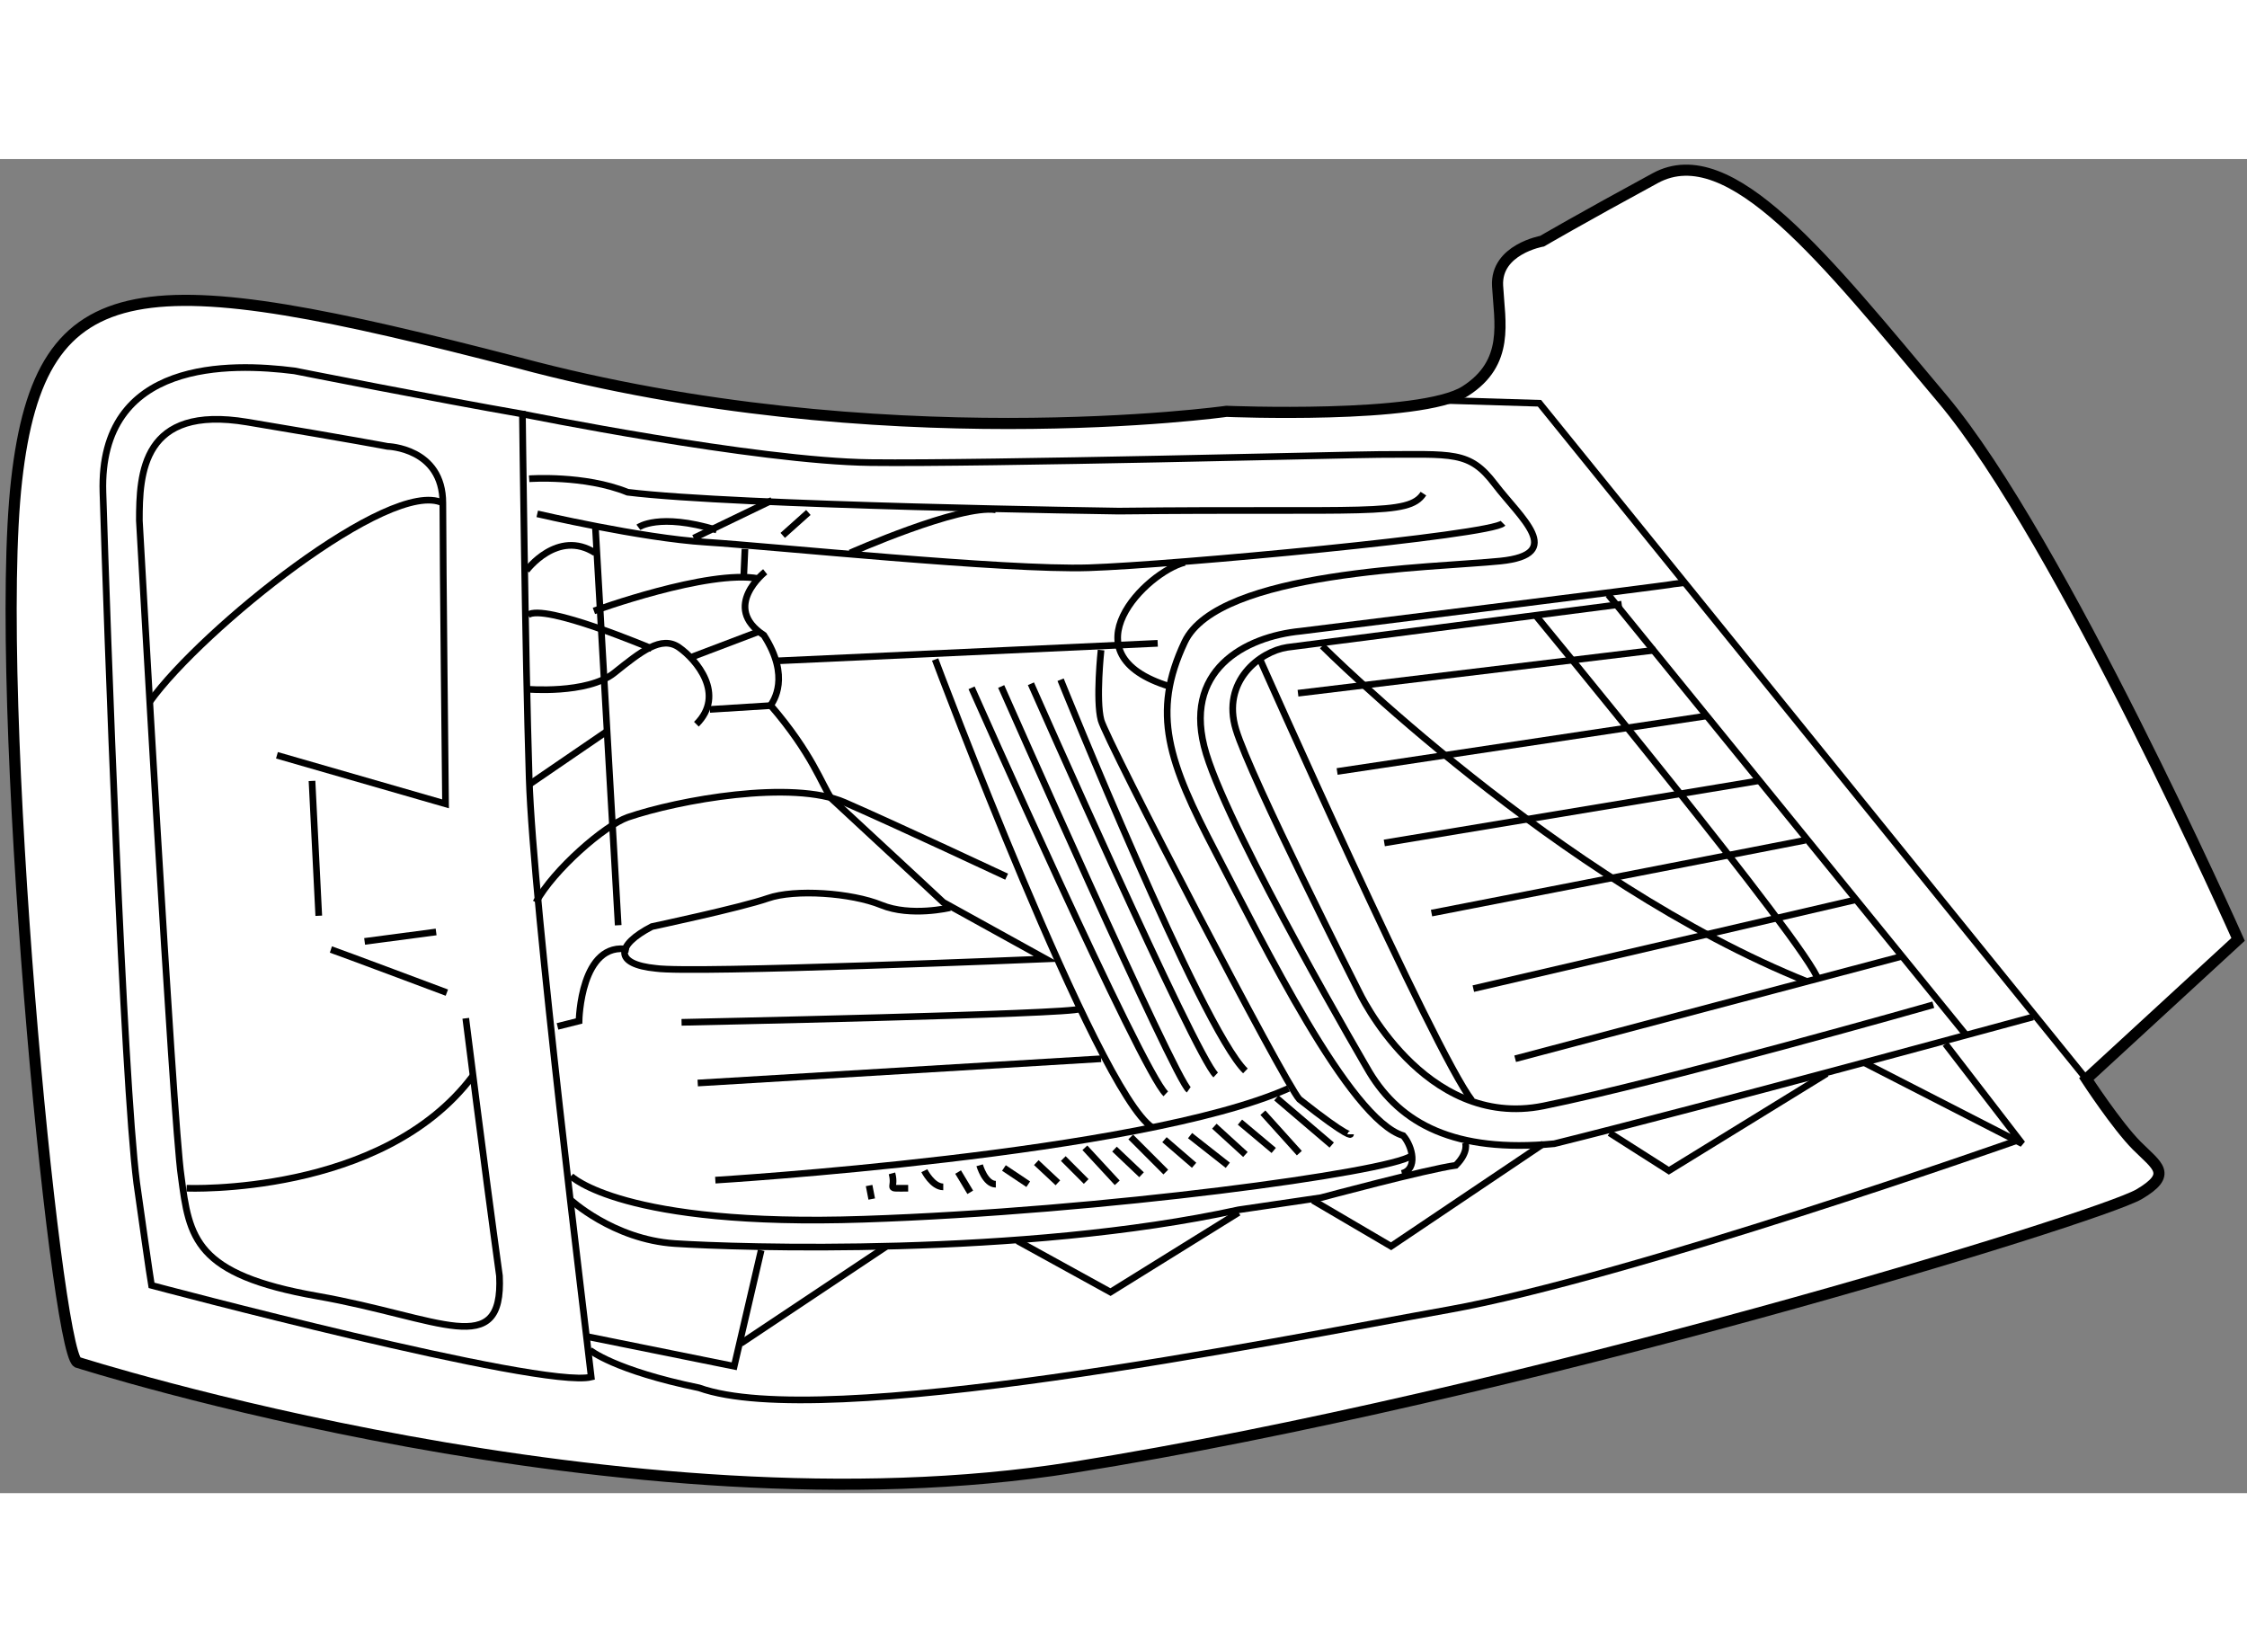 <?xml version="1.0" encoding="utf-8"?>
<!-- Generator: Adobe Illustrator 15.1.0, SVG Export Plug-In . SVG Version: 6.00 Build 0)  -->
<!DOCTYPE svg PUBLIC "-//W3C//DTD SVG 1.1//EN" "http://www.w3.org/Graphics/SVG/1.1/DTD/svg11.dtd">
<svg version="1.1" xmlns="http://www.w3.org/2000/svg" xmlns:xlink="http://www.w3.org/1999/xlink" x="0px" y="0px" width="244.8px"
	 height="180px" viewBox="85.173 100.372 100.963 59.943" enable-background="new 0 0 244.8 180" xml:space="preserve">
	
<rect x="85.173" y="100.372" width="100.963" height="59.943" fill="#808080" stroke="none"/>
	
<g><path fill="#FFFFFF" stroke="#000000" stroke-width="0.5" d="M88.647,154.433c0,0,24.726,7.91,44.726,4.727
			c20-3.181,45.998-11.181,47.907-12.271c1.546-0.909,0.819-1.273-0.091-2.182c-0.908-0.91-2.271-3-2.271-3l6.818-6.273
			c0,0-8.001-17.999-13.273-24.271c-5.271-6.276-9.545-11.755-12.908-9.938c-3.364,1.826-5.091,2.836-5.091,2.836
			s-2.092,0.367-2.001,2.01c0.092,1.637,0.546,3.454-1.454,4.728c-2,1.272-10.728,0.908-10.728,0.908s-15.545,2.183-31.816-2.182
			c-16.818-4.363-21.454-4.363-22.545,5.273C84.829,124.434,87.646,153.797,88.647,154.433z"></path><path fill="none" stroke="#000000" stroke-width="0.3" d="M98.405,109.889c-2.849-0.364-8.79-0.546-8.607,5.454
			c0.182,5.999,0.91,26.241,1.517,31.028c0.605,4.303,0.665,4.607,0.665,4.607s17.517,4.666,19.758,4.12
			c-0.242-2.181-2.605-21.151-2.788-26.908c-0.181-5.757-0.303-16.364-0.303-16.364C104.828,111.162,98.405,109.889,98.405,109.889z
			"></path><path fill="none" stroke="#000000" stroke-width="0.3" d="M108.646,111.826c0,0,10.483,2.122,15.637,2.184
			c5.151,0.061,21.758-0.364,22.848-0.364c3.332,0,4.061-0.182,5.21,1.333c1.153,1.517,3.213,3.153,0.245,3.455
			c-2.972,0.303-12.667,0.425-14.182,3.637c-1.518,3.212-0.727,5.395,1.395,9.454c2.119,4.06,6,12,8.424,12.727
			c0.422,0.484,0.667,1.514-0.061,1.696"></path><path fill="none" stroke="#000000" stroke-width="0.3" d="M176.522,138.918c0,0-14.905,4.061-21.513,5.697
			c-4.487,0.425-6.909-0.91-8.302-3.212c0,0-6.182-10.546-7.335-14.304c-1.151-3.759,1.759-5.272,4.244-5.514
			c0,0,16.604-2.061,16.786-2.123l0.486-0.061"></path><polyline fill="none" stroke="#000000" stroke-width="0.3" points="178.918,141.706 154.345,111.344 150.222,111.22 		"></polyline><path fill="none" stroke="#000000" stroke-width="0.3" d="M158.04,120.373l-15.03,1.938c-1.211,0.182-2.97,1.516-2.302,3.697
			c0.665,2.182,5.515,11.757,5.515,11.757s2.908,6.243,8.304,5.151c5.392-1.091,17.514-4.545,17.514-4.545"></path><line fill="none" stroke="#000000" stroke-width="0.3" x1="173.495" y1="139.706" x2="157.436" y2="119.947"></line><line fill="none" stroke="#000000" stroke-width="0.3" x1="159.555" y1="122.434" x2="143.495" y2="124.372"></line><line fill="none" stroke="#000000" stroke-width="0.3" x1="145.253" y1="127.889" x2="161.798" y2="125.402"></line><line fill="none" stroke="#000000" stroke-width="0.3" x1="147.373" y1="131.1" x2="164.162" y2="128.312"></line><line fill="none" stroke="#000000" stroke-width="0.3" x1="149.495" y1="134.252" x2="166.281" y2="130.979"></line><line fill="none" stroke="#000000" stroke-width="0.3" x1="151.373" y1="137.646" x2="168.586" y2="133.646"></line><line fill="none" stroke="#000000" stroke-width="0.3" x1="153.253" y1="140.797" x2="170.646" y2="136.19"></line><path fill="none" stroke="#000000" stroke-width="0.3" d="M141.736,122.736c0,0,7.881,17.756,9.577,19.938"></path><polyline fill="none" stroke="#000000" stroke-width="0.3" points="157.494,144.129 160.159,145.827 167.251,141.463 		"></polyline><polyline fill="none" stroke="#000000" stroke-width="0.3" points="168.948,140.979 176.039,144.615 172.585,140.13 		"></polyline><path fill="none" stroke="#000000" stroke-width="0.3" d="M175.736,144.492c0,0-17.332,6.122-25.455,7.578
			c-8.122,1.454-28.12,5.513-33.694,3.514c-3.818-0.787-4.909-1.697-4.909-1.697"></path><polyline fill="none" stroke="#000000" stroke-width="0.3" points="111.555,153.28 118.162,154.614 119.374,149.401 		"></polyline><path fill="none" stroke="#000000" stroke-width="0.3" d="M110.768,147.1c0,0,1.939,1.817,4.728,2
			c2.786,0.182,15.634,0.605,25.331-1.517c3.699-0.544,3.699-0.544,3.699-0.544s4.728-1.271,6.06-1.454
			c0.605-0.606,0.423-1.031,0.423-1.031"></path><polyline fill="none" stroke="#000000" stroke-width="0.3" points="144.163,147.16 147.677,149.222 154.526,144.615 		"></polyline><polyline fill="none" stroke="#000000" stroke-width="0.3" points="130.889,148.979 135.07,151.281 140.827,147.706 		"></polyline><line fill="none" stroke="#000000" stroke-width="0.3" x1="118.464" y1="153.585" x2="125.01" y2="149.222"></line><path fill="none" stroke="#000000" stroke-width="0.3" d="M110.829,146.069c0,0,2.303,2.303,13.151,1.938
			c10.848-0.362,23.575-2.12,24.606-2.847"></path><path fill="none" stroke="#000000" stroke-width="0.3" d="M117.314,146.251c0,0,19.088-1.153,25.755-4.121"></path><path fill="none" stroke="#000000" stroke-width="0.3" d="M127.191,122.857c0,0,7.272,19.394,9.758,21.03"></path><path fill="none" stroke="#000000" stroke-width="0.3" d="M128.828,124.13c0,0,7.637,17.213,8.727,18.242"></path><path fill="none" stroke="#000000" stroke-width="0.3" d="M130.159,124.07c0,0,7.821,17.695,8.427,18.12"></path><path fill="none" stroke="#000000" stroke-width="0.3" d="M131.495,123.947c0,0,7.392,16.729,8.302,17.577"></path><path fill="none" stroke="#000000" stroke-width="0.3" d="M132.828,123.766c0,0,6.304,15.638,8.304,17.577"></path><path fill="none" stroke="#000000" stroke-width="0.3" d="M134.646,122.434c0,0-0.242,2.242,0,3.15
			c0.241,0.909,8.24,16.303,8.908,17.031c2.304,1.818,2.304,1.575,2.304,1.575"></path><line fill="none" stroke="#000000" stroke-width="0.3" x1="142.523" y1="142.555" x2="145.01" y2="144.675"></line><line fill="none" stroke="#000000" stroke-width="0.3" x1="141.918" y1="143.221" x2="143.555" y2="145.038"></line><line fill="none" stroke="#000000" stroke-width="0.3" x1="140.887" y1="143.645" x2="142.404" y2="144.917"></line><line fill="none" stroke="#000000" stroke-width="0.3" x1="139.737" y1="143.827" x2="141.132" y2="145.099"></line><line fill="none" stroke="#000000" stroke-width="0.3" x1="138.646" y1="144.251" x2="140.341" y2="145.583"></line><line fill="none" stroke="#000000" stroke-width="0.3" x1="137.495" y1="144.434" x2="138.827" y2="145.583"></line><line fill="none" stroke="#000000" stroke-width="0.3" x1="135.979" y1="144.311" x2="137.555" y2="145.888"></line><line fill="none" stroke="#000000" stroke-width="0.3" x1="133.919" y1="144.797" x2="135.373" y2="146.371"></line><line fill="none" stroke="#000000" stroke-width="0.3" x1="135.25" y1="144.856" x2="136.465" y2="146.009"></line><line fill="none" stroke="#000000" stroke-width="0.3" x1="132.949" y1="145.281" x2="133.978" y2="146.311"></line><line fill="none" stroke="#000000" stroke-width="0.3" x1="131.736" y1="145.463" x2="132.706" y2="146.371"></line><line fill="none" stroke="#000000" stroke-width="0.3" x1="130.282" y1="145.705" x2="131.374" y2="146.434"></line><path fill="none" stroke="#000000" stroke-width="0.3" d="M129.191,145.583c0,0,0.241,0.851,0.727,0.851"></path><line fill="none" stroke="#000000" stroke-width="0.3" x1="128.223" y1="145.888" x2="128.769" y2="146.797"></line><path fill="none" stroke="#000000" stroke-width="0.3" d="M126.705,145.827c0,0,0.364,0.727,0.851,0.727"></path><path fill="none" stroke="#000000" stroke-width="0.3" d="M125.251,145.947c0.203,0.743-0.36,0.668,0.728,0.668"></path><line fill="none" stroke="#000000" stroke-width="0.3" x1="124.224" y1="146.493" x2="124.342" y2="147.1"></line><line fill="none" stroke="#000000" stroke-width="0.3" x1="116.523" y1="141.887" x2="134.646" y2="140.797"></line><path fill="none" stroke="#000000" stroke-width="0.3" d="M115.797,139.16c0,0,17.698-0.363,17.88-0.606"></path><path fill="none" stroke="#000000" stroke-width="0.3" d="M108.95,114.736c0,0,2.483-0.182,4.423,0.606
			c4.909,0.606,22.062,0.848,22.062,0.848c11.091-0.121,13.029,0.245,13.696-0.786"></path><path fill="none" stroke="#000000" stroke-width="0.3" d="M109.313,116.313c0,0,4.666,1.09,7.575,1.272
			c2.91,0.182,13.453,1.271,17.212,1.15c3.759-0.121,18.062-1.455,18.607-2"></path><path fill="none" stroke="#000000" stroke-width="0.3" d="M138.404,118.495c-1.697,0.424-5.456,4.12-0.667,5.575"></path><line fill="none" stroke="#000000" stroke-width="0.3" x1="137.191" y1="122.131" x2="120.101" y2="122.918"></line><path fill="none" stroke="#000000" stroke-width="0.3" d="M127.858,134.009c0,0-1.758,0.425-3.091-0.121s-3.879-0.726-5.091-0.302
			c-1.213,0.423-5.213,1.272-5.213,1.272c-1.636,0.849-1.695,1.695,0.182,1.877c1.637,0.242,17.516-0.423,17.516-0.423l-4.605-2.545
			c0,0-0.97-0.91-5.03-4.667c-0.425-0.608-0.848-2.001-2.727-4.183c0.12-0.182,0.908-1.272-0.304-3.15
			c-1.939-1.273,0.06-2.849,0.06-2.849"></path><path fill="none" stroke="#000000" stroke-width="0.3" d="M109.253,133.768c0.789-1.455,3.089-3.454,4.12-3.818
			c2.305-0.788,7.396-1.699,9.759-0.668c2.364,1.032,7.272,3.334,7.272,3.334"></path><line fill="none" stroke="#000000" stroke-width="0.3" x1="109.01" y1="128.433" x2="112.465" y2="126.07"></line><path fill="none" stroke="#000000" stroke-width="0.3" d="M108.829,124.19c0,0,2.727,0.241,3.94-0.727
			c1.211-0.97,2.121-1.696,2.909-1.151c0.786,0.546,2.119,2.122,0.786,3.454"></path><line fill="none" stroke="#000000" stroke-width="0.3" x1="117.07" y1="125.1" x2="119.98" y2="124.918"></line><line fill="none" stroke="#000000" stroke-width="0.3" x1="119.313" y1="121.586" x2="116.282" y2="122.736"></line><path fill="none" stroke="#000000" stroke-width="0.3" d="M114.464,122.372c0,0-4.847-2.059-5.575-1.514"></path><path fill="none" stroke="#000000" stroke-width="0.3" d="M111.859,120.676c0,0,5.15-1.877,7.394-1.454"></path><line fill="none" stroke="#000000" stroke-width="0.3" x1="118.646" y1="117.889" x2="118.587" y2="119.222"></line><path fill="none" stroke="#000000" stroke-width="0.3" d="M108.829,118.858c0,0,1.393-1.879,3.09-0.789"></path><line fill="none" stroke="#000000" stroke-width="0.3" x1="111.919" y1="116.797" x2="112.95" y2="134.798"></line><path fill="none" stroke="#000000" stroke-width="0.3" d="M110.223,139.343l0.968-0.243c0,0,0.062-3.635,2.243-3.212"></path><path fill="none" stroke="#000000" stroke-width="0.3" d="M123.373,118.069c0,0,4.909-2.182,6.545-1.939"></path><line fill="none" stroke="#000000" stroke-width="0.3" x1="116.344" y1="117.402" x2="119.859" y2="115.707"></line><line fill="none" stroke="#000000" stroke-width="0.3" x1="120.343" y1="117.281" x2="121.495" y2="116.251"></line><path fill="none" stroke="#000000" stroke-width="0.3" d="M113.859,116.919c0,0,0.908-0.669,3.515,0.12"></path><path fill="none" stroke="#000000" stroke-width="0.3" d="M144.586,122.252c0,0,10.605,10.605,21.817,15.09"></path><path fill="none" stroke="#000000" stroke-width="0.3" d="M154.159,120.858c0,0,12.244,14.847,12.728,16.423"></path><path fill="none" stroke="#000000" stroke-width="0.3" d="M97.617,127.161l7.575,2.182c0,0-0.121-11.031-0.121-13.516
			s-2.485-2.545-2.485-2.545s-1.576-0.304-6.304-1.092c-4.727-0.788-4.847,2.303-4.847,4.425c0,0,1.515,27.09,1.878,29.454
			c0.364,2.789,0.605,4.424,6.12,5.393c5.517,0.971,8.363,2.91,8.182-0.908c-0.728-5.272-1.514-11.575-1.514-11.575"></path><path fill="none" stroke="#000000" stroke-width="0.3" d="M93.556,146.615c0,0,8.789,0.365,12.849-5.03"></path><path fill="none" stroke="#000000" stroke-width="0.3" d="M91.919,124.736c2.304-3.212,10.79-10.062,13.152-8.909"></path><line fill="none" stroke="#000000" stroke-width="0.3" x1="99.192" y1="128.313" x2="99.496" y2="134.372"></line><line fill="none" stroke="#000000" stroke-width="0.3" x1="104.769" y1="135.1" x2="101.556" y2="135.524"></line><path fill="none" stroke="#000000" stroke-width="0.3" d="M100.041,135.888c0.364,0.121,5.21,1.938,5.21,1.938"></path></g>


</svg>